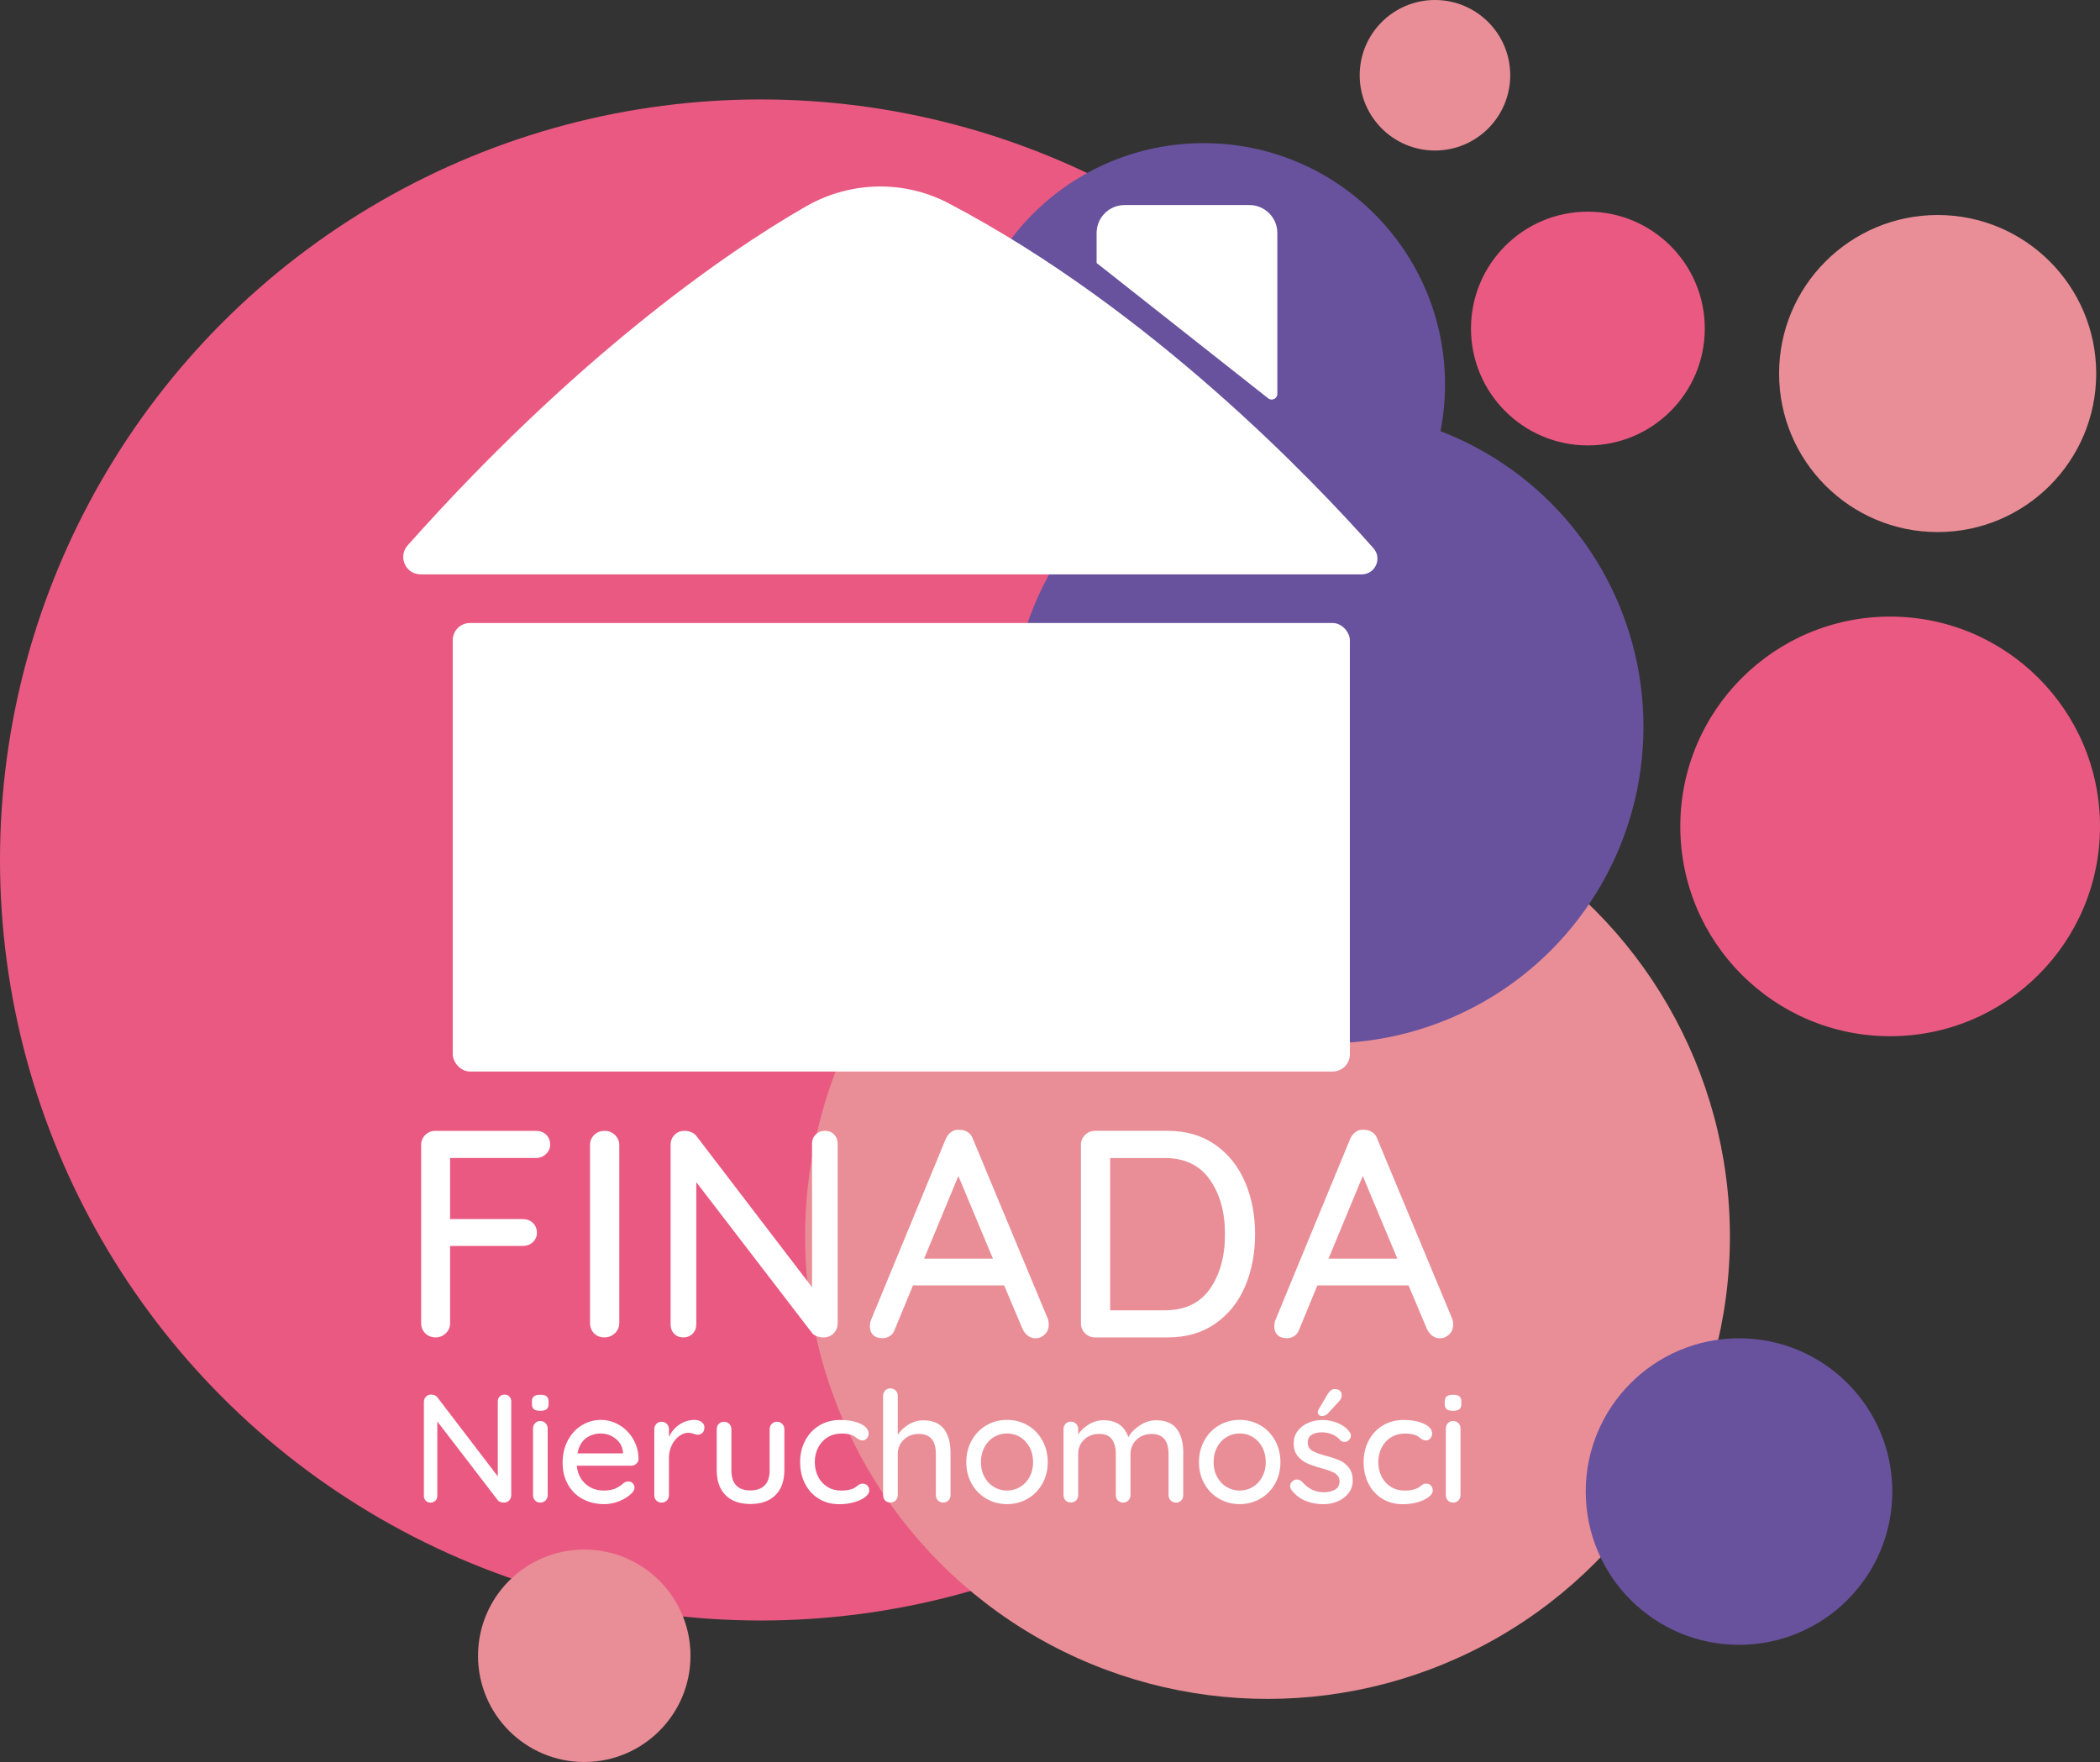 <?xml version="1.0" encoding="UTF-8"?>
<svg id="Warstwa_2" data-name="Warstwa 2" xmlns="http://www.w3.org/2000/svg" width="626.05" height="525.38" viewBox="0 0 626.05 525.38">
  <rect x="0" y="0" width="626.05" height="525.38" fill="#333333" stroke="none"/>
  <defs>
    <style>
      .cls-1 {
        fill: #ea5982;
      }

      .cls-1, .cls-2, .cls-3, .cls-4 {
        stroke-width: 0px;
      }

      .cls-2 {
        fill: #68529d;
      }

      .cls-3 {
        fill: #fff;
      }

      .cls-4 {
        fill: #e98e97;
      }
    </style>
  </defs>
  <circle class="cls-1" cx="226.77" cy="256.42" r="226.77"/>
  <circle class="cls-4" cx="174.18" cy="493.71" r="31.67"/>
  <circle class="cls-2" cx="358.83" cy="114.64" r="71.96"/>
  <circle class="cls-4" cx="377.87" cy="368.72" r="137.85"/>
  <circle class="cls-2" cx="395.54" cy="216.68" r="94.41"/>
  <circle class="cls-2" cx="518.44" cy="444.74" r="45.7"/>
  <g>
    <path class="cls-3" d="M134.18,345.28v18.22h21.65c1.23,0,2.24.38,3.04,1.14.79.76,1.19,1.76,1.19,2.99,0,1.06-.4,1.97-1.19,2.73-.79.76-1.8,1.14-3.04,1.14h-21.65v23.06c0,1.17-.43,2.17-1.28,2.99-.85.82-1.86,1.23-3.04,1.23-1.23,0-2.26-.41-3.08-1.23-.82-.82-1.23-1.82-1.23-2.99v-53.15c0-1.17.41-2.17,1.23-2.99.82-.82,1.82-1.23,2.99-1.23h30.01c1.23,0,2.24.38,3.04,1.14.79.76,1.19,1.76,1.19,2.99,0,1.06-.41,1.98-1.23,2.77-.82.79-1.82,1.19-2.99,1.19h-25.61Z"/>
    <path class="cls-3" d="M183.29,397.55c-.88.82-1.91,1.23-3.08,1.23-1.29,0-2.33-.41-3.12-1.23-.79-.82-1.19-1.85-1.19-3.08v-53.06c0-1.17.41-2.17,1.23-2.99.82-.82,1.88-1.23,3.17-1.23,1.17,0,2.18.41,3.04,1.23.85.82,1.28,1.82,1.28,2.99v53.06c0,1.23-.44,2.26-1.32,3.08Z"/>
    <path class="cls-3" d="M248.67,338.28c.7.73,1.06,1.66,1.06,2.77v53.42c0,1.23-.4,2.26-1.19,3.08-.79.82-1.8,1.23-3.04,1.23-.65,0-1.28-.1-1.89-.31-.62-.21-1.1-.51-1.45-.92l-34.58-45.06v42.42c0,1.12-.37,2.04-1.1,2.77-.73.73-1.66,1.1-2.77,1.1s-2.02-.37-2.73-1.1-1.06-1.66-1.06-2.77v-53.5c0-1.23.4-2.24,1.19-3.04s1.77-1.19,2.95-1.19c.7,0,1.38.13,2.02.4.65.26,1.14.63,1.5,1.1l34.5,45.14v-42.77c0-1.11.37-2.04,1.1-2.77.73-.73,1.66-1.1,2.77-1.1s2.02.37,2.73,1.1Z"/>
    <path class="cls-3" d="M312.65,395c0,1.17-.4,2.14-1.19,2.9-.79.76-1.72,1.14-2.77,1.14-.82,0-1.57-.25-2.24-.75-.67-.5-1.22-1.19-1.63-2.07l-5.46-12.94h-27.19l-5.37,13.02c-.29.88-.78,1.55-1.45,2.02-.68.47-1.42.7-2.24.7-1.23,0-2.17-.32-2.82-.97-.65-.64-.97-1.52-.97-2.64,0-.23.06-.7.18-1.41l22.44-54.38c.41-.94.98-1.66,1.72-2.16.73-.5,1.57-.69,2.51-.57.88,0,1.67.24,2.38.7.7.47,1.2,1.14,1.5,2.02l22.35,53.68c.18.53.26,1.09.26,1.67ZM275.51,375.29h20.5l-10.3-24.64-10.21,24.64Z"/>
    <path class="cls-3" d="M362.28,341.32c3.93,2.76,6.89,6.47,8.89,11.13,1.99,4.66,2.99,9.84,2.99,15.53s-1,10.96-2.99,15.62c-2,4.66-4.96,8.36-8.89,11.09-3.93,2.73-8.65,4.09-14.17,4.09h-21.65c-1.17,0-2.17-.41-2.99-1.23-.82-.82-1.23-1.82-1.23-2.99v-53.15c0-1.17.41-2.17,1.23-2.99s1.82-1.23,2.99-1.23h21.65c5.51,0,10.24,1.38,14.17,4.14ZM360.7,384.31c2.99-4.25,4.49-9.69,4.49-16.32s-1.51-12-4.53-16.28c-3.02-4.28-7.5-6.42-13.42-6.42h-16.28v45.41h16.28c5.98,0,10.47-2.13,13.46-6.38Z"/>
    <path class="cls-3" d="M433.21,395c0,1.17-.4,2.14-1.19,2.9-.79.76-1.72,1.14-2.77,1.14-.82,0-1.57-.25-2.24-.75-.67-.5-1.22-1.19-1.63-2.07l-5.46-12.94h-27.19l-5.37,13.02c-.29.88-.78,1.55-1.45,2.02-.68.47-1.42.7-2.24.7-1.23,0-2.17-.32-2.82-.97-.65-.64-.97-1.52-.97-2.64,0-.23.06-.7.18-1.41l22.44-54.38c.41-.94.98-1.66,1.72-2.16.73-.5,1.57-.69,2.51-.57.88,0,1.67.24,2.38.7.7.47,1.2,1.14,1.5,2.02l22.35,53.68c.18.53.26,1.09.26,1.67ZM396.07,375.29h20.5l-10.3-24.64-10.21,24.64Z"/>
  </g>
  <g>
    <path class="cls-3" d="M151.86,416.41c.37.38.55.87.55,1.45v27.92c0,.64-.21,1.18-.62,1.61s-.94.64-1.59.64c-.34,0-.67-.05-.99-.16-.32-.11-.58-.27-.76-.48l-18.08-23.55v22.17c0,.58-.19,1.07-.57,1.45s-.87.58-1.45.58-1.06-.19-1.43-.58c-.37-.38-.55-.87-.55-1.45v-27.97c0-.64.21-1.17.62-1.59s.93-.62,1.54-.62c.37,0,.72.07,1.06.21.34.14.6.33.78.58l18.03,23.6v-22.36c0-.58.19-1.07.57-1.45.38-.38.87-.58,1.45-.58s1.06.19,1.43.58Z"/>
    <path class="cls-3" d="M159.15,420.18c-.38-.32-.58-.84-.58-1.54v-.74c0-.74.21-1.26.62-1.56.41-.31,1.05-.46,1.91-.46s1.48.16,1.86.48c.38.32.58.84.58,1.54v.74c0,.74-.2,1.26-.6,1.56-.4.31-1.03.46-1.89.46s-1.53-.16-1.91-.48ZM162.65,447.39c-.41.43-.94.64-1.59.64s-1.13-.21-1.54-.64c-.41-.43-.62-.95-.62-1.56v-19.92c0-.61.21-1.13.62-1.56.41-.43.93-.64,1.54-.64s1.17.21,1.59.64c.41.43.62.95.62,1.56v19.92c0,.61-.21,1.13-.62,1.56Z"/>
    <path class="cls-3" d="M189.67,436.46c-.43.38-.94.58-1.52.58h-16.19c.21,2.24,1.07,4.03,2.55,5.38,1.49,1.35,3.3,2.02,5.45,2.02,1.47,0,2.67-.21,3.59-.64.92-.43,1.73-.98,2.44-1.66.46-.28.9-.41,1.33-.41.52,0,.96.18,1.31.55.35.37.53.8.53,1.29,0,.64-.31,1.23-.92,1.75-.89.89-2.07,1.64-3.54,2.25s-2.98.92-4.51.92c-2.48,0-4.67-.52-6.55-1.56-1.89-1.04-3.34-2.5-4.37-4.37-1.03-1.87-1.54-3.99-1.54-6.35,0-2.58.53-4.84,1.59-6.79,1.06-1.95,2.45-3.44,4.19-4.48,1.73-1.04,3.6-1.56,5.59-1.56s3.8.51,5.52,1.52c1.72,1.01,3.1,2.41,4.14,4.19,1.04,1.78,1.58,3.77,1.61,5.98-.03.55-.26,1.02-.69,1.4ZM174.63,428.87c-1.26.97-2.09,2.46-2.48,4.49h13.57v-.37c-.15-1.62-.88-2.96-2.18-4-1.3-1.04-2.78-1.56-4.44-1.56s-3.2.48-4.46,1.45Z"/>
    <path class="cls-3" d="M209.13,424c.58.41.87.93.87,1.54,0,.74-.19,1.3-.57,1.68s-.85.58-1.4.58c-.28,0-.69-.09-1.24-.28-.64-.21-1.15-.32-1.52-.32-.95,0-1.88.33-2.78.99-.9.66-1.64,1.56-2.21,2.71-.57,1.15-.85,2.43-.85,3.84v11.09c0,.61-.21,1.13-.62,1.56s-.94.64-1.59.64-1.17-.21-1.56-.62-.6-.94-.6-1.59v-19.69c0-.61.21-1.13.62-1.56.41-.43.93-.64,1.54-.64s1.17.21,1.59.64c.41.43.62.95.62,1.56v2.35c.67-1.5,1.69-2.72,3.04-3.66,1.35-.94,2.88-1.42,4.6-1.45.8,0,1.49.21,2.07.62Z"/>
    <path class="cls-3" d="M233.21,424.57c.41.43.62.95.62,1.56v12.24c0,3.19-.88,5.67-2.65,7.43-1.76,1.76-4.25,2.65-7.48,2.65s-5.66-.88-7.41-2.65c-1.75-1.76-2.62-4.24-2.62-7.43v-12.24c0-.61.21-1.13.62-1.56.41-.43.93-.64,1.54-.64s1.17.21,1.59.64c.41.43.62.95.62,1.56v12.24c0,4.02,1.89,6.03,5.66,6.03,1.87,0,3.3-.51,4.28-1.52.98-1.01,1.47-2.51,1.47-4.51v-12.24c0-.61.21-1.13.62-1.56.41-.43.93-.64,1.54-.64.64,0,1.17.21,1.59.64Z"/>
    <path class="cls-3" d="M256.53,424.53c1.61.77,2.42,1.75,2.42,2.94,0,.52-.17.99-.51,1.4-.34.41-.77.62-1.29.62-.4,0-.71-.06-.94-.18-.23-.12-.54-.32-.94-.6-.18-.18-.48-.4-.87-.64-.37-.18-.89-.34-1.56-.46-.67-.12-1.29-.18-1.84-.18-1.59,0-3.01.37-4.23,1.1-1.23.74-2.18,1.76-2.85,3.06-.67,1.3-1.01,2.75-1.01,4.35s.33,3.08.99,4.37c.66,1.29,1.59,2.3,2.78,3.04,1.2.74,2.56,1.1,4.09,1.1s2.88-.25,3.86-.74c.21-.12.51-.32.87-.6.31-.25.58-.43.81-.55.23-.12.51-.18.85-.18.61,0,1.1.19,1.45.58.35.38.53.88.53,1.5,0,.64-.41,1.28-1.22,1.91s-1.9,1.14-3.27,1.54c-1.37.4-2.83.6-4.39.6-2.33,0-4.39-.54-6.16-1.63-1.78-1.09-3.15-2.59-4.12-4.51-.97-1.92-1.45-4.06-1.45-6.42s.51-4.5,1.52-6.42,2.42-3.42,4.23-4.51c1.81-1.09,3.88-1.63,6.21-1.63s4.44.38,6.05,1.15Z"/>
    <path class="cls-3" d="M283.37,433.54v12.28c0,.61-.21,1.13-.62,1.56s-.94.64-1.59.64-1.13-.21-1.54-.64-.62-.95-.62-1.56v-12.28c0-3.99-1.69-5.98-5.06-5.98-1.81,0-3.31.58-4.51,1.72-1.2,1.15-1.79,2.57-1.79,4.25v12.28c0,.61-.21,1.13-.62,1.56s-.94.64-1.59.64-1.17-.21-1.56-.62c-.4-.41-.6-.94-.6-1.59v-29.62c0-.61.21-1.13.62-1.56.41-.43.93-.64,1.54-.64.64,0,1.17.21,1.59.64.41.43.62.95.62,1.56v11.64c.77-1.2,1.84-2.21,3.22-3.06,1.38-.84,2.85-1.26,4.42-1.26,5.4,0,8.1,3.34,8.1,10.03Z"/>
    <path class="cls-3" d="M310.74,442.42c-1.07,1.9-2.54,3.39-4.39,4.46-1.86,1.07-3.9,1.61-6.14,1.61s-4.29-.54-6.14-1.61c-1.86-1.07-3.32-2.56-4.39-4.46-1.07-1.9-1.61-4.05-1.61-6.44s.54-4.55,1.61-6.49c1.07-1.93,2.54-3.43,4.39-4.51s3.9-1.61,6.14-1.61,4.29.54,6.14,1.61,3.32,2.58,4.39,4.51,1.61,4.09,1.61,6.49-.54,4.54-1.61,6.44ZM306.95,431.54c-.69-1.3-1.63-2.31-2.81-3.04-1.18-.72-2.49-1.08-3.93-1.08s-2.75.36-3.93,1.08c-1.18.72-2.12,1.73-2.81,3.04-.69,1.3-1.04,2.78-1.04,4.44s.34,3.08,1.04,4.37c.69,1.29,1.62,2.29,2.81,3.01s2.49,1.08,3.93,1.08,2.75-.36,3.93-1.08c1.18-.72,2.12-1.72,2.81-3.01.69-1.29,1.04-2.74,1.04-4.37s-.34-3.14-1.04-4.44Z"/>
    <path class="cls-3" d="M352.74,433.54v12.28c0,.64-.2,1.17-.6,1.59-.4.41-.92.62-1.56.62s-1.17-.21-1.59-.64-.62-.95-.62-1.56v-12.24c0-4.02-1.69-6.03-5.06-6.03-1.2,0-2.28.27-3.24.8-.97.54-1.72,1.26-2.25,2.18-.54.92-.8,1.93-.8,3.04v12.24c0,.61-.21,1.13-.62,1.56s-.94.64-1.59.64-1.17-.21-1.56-.62-.6-.94-.6-1.59v-12.28c0-1.81-.38-3.26-1.15-4.35-.77-1.09-2.04-1.63-3.82-1.63s-3.3.58-4.48,1.72c-1.18,1.15-1.77,2.57-1.77,4.25v12.28c0,.61-.21,1.13-.62,1.56s-.94.64-1.59.64-1.17-.21-1.56-.62c-.4-.41-.6-.94-.6-1.59v-19.69c0-.61.21-1.13.62-1.56.41-.43.93-.64,1.54-.64.64,0,1.17.21,1.59.64.41.43.62.95.62,1.56v1.61c.8-1.2,1.86-2.2,3.2-3.01s2.78-1.22,4.35-1.22c3.8,0,6.27,1.69,7.41,5.06.67-1.29,1.79-2.45,3.36-3.5,1.56-1.04,3.22-1.56,4.97-1.56,5.37,0,8.05,3.34,8.05,10.03Z"/>
    <path class="cls-3" d="M380.11,442.42c-1.07,1.9-2.54,3.39-4.39,4.46-1.86,1.07-3.9,1.61-6.14,1.61s-4.29-.54-6.14-1.61c-1.86-1.07-3.32-2.56-4.39-4.46-1.07-1.9-1.61-4.05-1.61-6.44s.54-4.55,1.61-6.49c1.07-1.93,2.54-3.43,4.39-4.51s3.9-1.61,6.14-1.61,4.29.54,6.14,1.61,3.32,2.58,4.39,4.51,1.61,4.09,1.61,6.49-.54,4.54-1.61,6.44ZM376.31,431.54c-.69-1.3-1.63-2.31-2.81-3.04-1.18-.72-2.49-1.08-3.93-1.08s-2.75.36-3.93,1.08c-1.18.72-2.12,1.73-2.81,3.04-.69,1.3-1.04,2.78-1.04,4.44s.34,3.08,1.04,4.37c.69,1.29,1.62,2.29,2.81,3.01s2.49,1.08,3.93,1.08,2.75-.36,3.93-1.08c1.18-.72,2.12-1.72,2.81-3.01.69-1.29,1.04-2.74,1.04-4.37s-.34-3.14-1.04-4.44Z"/>
    <path class="cls-3" d="M384.62,443.02c0-.61.32-1.13.97-1.56.31-.21.66-.32,1.06-.32.55,0,1.06.23,1.52.69.92,1.04,1.91,1.83,2.97,2.35,1.06.52,2.32.78,3.79.78,1.17-.03,2.19-.3,3.08-.8.89-.51,1.33-1.33,1.33-2.46,0-1.04-.45-1.84-1.36-2.39-.91-.55-2.23-1.06-3.98-1.52-1.72-.46-3.14-.94-4.28-1.45-1.13-.51-2.09-1.24-2.88-2.21s-1.17-2.23-1.17-3.79c0-1.38.39-2.59,1.17-3.63.78-1.04,1.82-1.86,3.13-2.44,1.3-.58,2.72-.87,4.25-.87s2.94.28,4.39.83c1.46.55,2.65,1.4,3.57,2.53.37.43.55.87.55,1.33,0,.49-.25.97-.74,1.43-.31.28-.69.41-1.15.41-.55,0-1-.18-1.33-.55-.64-.74-1.43-1.3-2.37-1.7s-1.97-.6-3.1-.6-2.16.24-2.97.71-1.22,1.28-1.22,2.42c.03,1.07.5,1.87,1.4,2.39.9.52,2.29,1.03,4.16,1.52,1.62.43,2.97.89,4.05,1.38,1.07.49,1.98,1.22,2.71,2.18s1.1,2.23,1.1,3.79c0,1.44-.41,2.69-1.24,3.75s-1.91,1.87-3.24,2.44c-1.33.57-2.75.85-4.25.85-1.93,0-3.72-.34-5.36-1.01-1.64-.67-3.03-1.75-4.16-3.22-.28-.43-.41-.84-.41-1.24ZM393.22,421.9c-.28-.21-.4-.51-.37-.87,0-.25.09-.52.28-.83l2.71-4.55c.25-.43.54-.78.9-1.06.35-.28.76-.41,1.22-.41.67,0,1.19.18,1.54.53.35.35.51.82.48,1.4,0,.55-.23,1.09-.69,1.61l-3.45,3.77c-.49.49-1.1.74-1.84.74-.25,0-.51-.11-.78-.32Z"/>
    <path class="cls-3" d="M424.52,424.53c1.61.77,2.42,1.75,2.42,2.94,0,.52-.17.99-.51,1.4-.34.41-.77.62-1.29.62-.4,0-.71-.06-.94-.18-.23-.12-.54-.32-.94-.6-.18-.18-.48-.4-.87-.64-.37-.18-.89-.34-1.56-.46-.67-.12-1.29-.18-1.84-.18-1.59,0-3.01.37-4.23,1.1-1.23.74-2.18,1.76-2.85,3.06-.67,1.3-1.01,2.75-1.01,4.35s.33,3.08.99,4.37c.66,1.29,1.59,2.3,2.78,3.04,1.2.74,2.56,1.1,4.09,1.1s2.88-.25,3.86-.74c.21-.12.51-.32.87-.6.31-.25.58-.43.81-.55.23-.12.51-.18.85-.18.61,0,1.1.19,1.45.58.35.38.53.88.53,1.5,0,.64-.41,1.28-1.22,1.91s-1.9,1.14-3.27,1.54c-1.37.4-2.83.6-4.39.6-2.33,0-4.39-.54-6.16-1.63-1.78-1.09-3.15-2.59-4.12-4.51s-1.45-4.06-1.45-6.42.51-4.5,1.52-6.42c1.01-1.92,2.42-3.42,4.23-4.51,1.81-1.09,3.88-1.63,6.21-1.63s4.44.38,6.05,1.15Z"/>
    <path class="cls-3" d="M431.28,420.18c-.38-.32-.58-.84-.58-1.54v-.74c0-.74.21-1.26.62-1.56.41-.31,1.05-.46,1.91-.46s1.48.16,1.86.48c.38.32.57.84.57,1.54v.74c0,.74-.2,1.26-.6,1.56-.4.31-1.03.46-1.89.46s-1.53-.16-1.91-.48ZM434.78,447.39c-.41.43-.94.64-1.59.64s-1.13-.21-1.54-.64-.62-.95-.62-1.56v-19.92c0-.61.21-1.13.62-1.56.41-.43.93-.64,1.54-.64s1.17.21,1.59.64c.41.43.62.95.62,1.56v19.92c0,.61-.21,1.13-.62,1.56Z"/>
  </g>
  <rect class="cls-3" x="134.97" y="185.76" width="267.45" height="133.74" rx="5.13" ry="5.13"/>
  <path class="cls-3" d="M125.4,171.27h280.54c4.04,0,6.2-4.77,3.52-7.79-17.26-19.51-66.22-71.15-126.7-102.89-13.35-7-29.37-6.56-42.45.93-25.87,14.82-70.25,46.55-118.78,101.1-2.98,3.35-.6,8.64,3.87,8.64Z"/>
  <path class="cls-3" d="M326.92,78.41v-8.93c0-4.61,3.74-8.34,8.34-8.34h37.2c4.61,0,8.34,3.74,8.34,8.34v47.96c0,1.41-1.63,2.21-2.74,1.33l-.41-.33-50.73-40.03Z"/>
  <circle class="cls-1" cx="563.49" cy="246.41" r="62.56"/>
  <circle class="cls-1" cx="473.38" cy="97.96" r="34.85"/>
  <circle class="cls-4" cx="577.65" cy="111.38" r="47.27"/>
  <circle class="cls-4" cx="427.79" cy="22.44" r="22.44"/>
</svg>